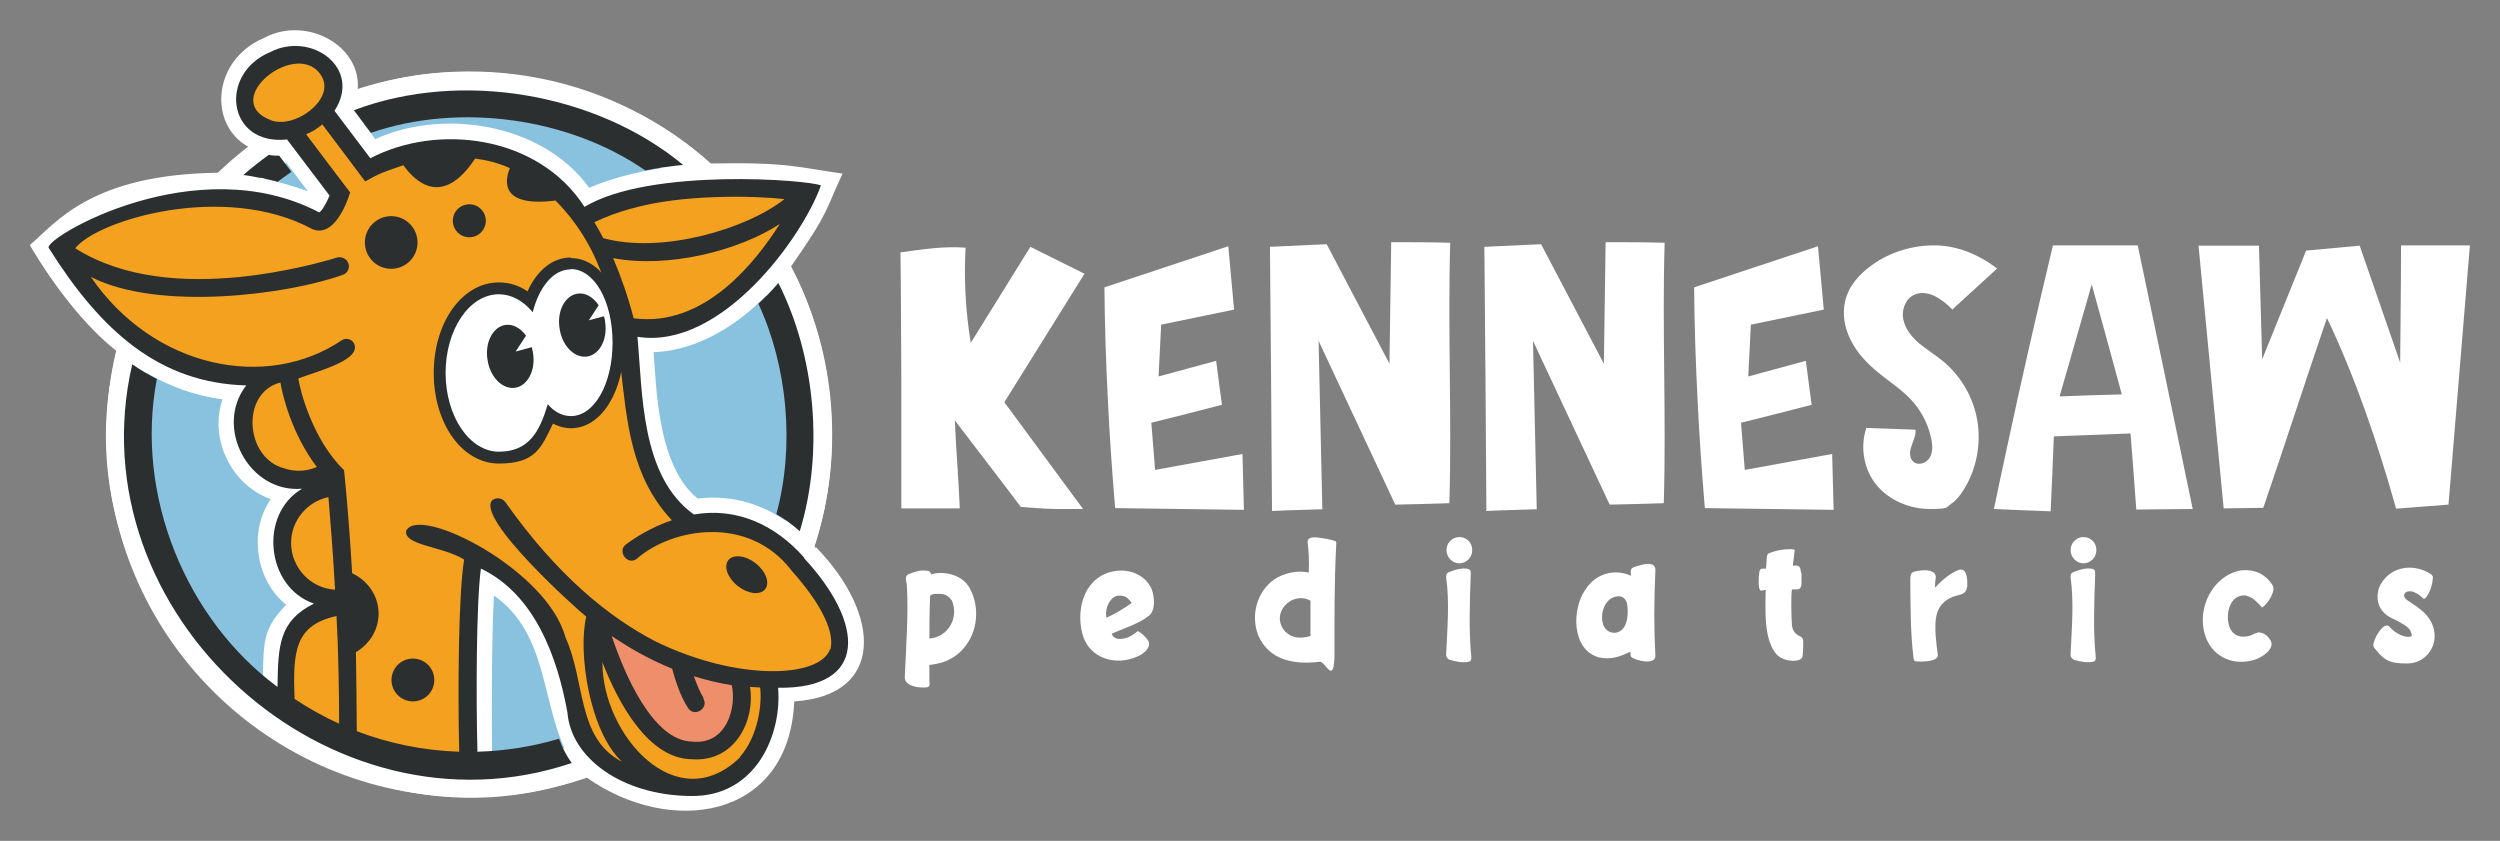 <?xml version="1.0" encoding="UTF-8"?>
<svg xmlns="http://www.w3.org/2000/svg" version="1.1" viewBox="0 0 864 290.6">
  <rect x="0" y="0" width="864" height="290.6" fill="#808080" stroke="none"/>
  <defs>
    <style>
      .cls-1 {
        fill: none;
      }

      .cls-2 {
        fill: #f4a120;
      }

      .cls-3 {
        fill: #2c2f2f;
      }

      .cls-4 {
        fill: #fff;
      }

      .cls-5 {
        fill: #89c2df;
      }

      .cls-6 {
        fill: #ef8e6b;
      }
    </style>
  </defs>
  <!-- Generator: Adobe Illustrator 28.7.1, SVG Export Plug-In . SVG Version: 1.2.0 Build 142)  -->
  <g>
    <g id="Layer_1">
      <g id="Layer_1-2" data-name="Layer_1">
        <g id="Layer_1-2">
          <g>
            <circle class="cls-4" cx="162.2" cy="150.1" r="125.4"/>
            <circle class="cls-5" cx="162.2" cy="150.1" r="113.2"/>
            <path class="cls-2" d="M277.9,192.8c-10.2-11.6-23.5-17.5-38.2-15-18.5-13.2-17.7-42.4-19.5-61.4,29,4.6,57.1-34.5,63.4-52.3-3.7-1.9-59-6.3-81.7,7.4-16-24.9-51-28.9-74-16.8l-.3-.4-12.1-16c9.7-14.9-8.2-27.6-22.2-20.3-17.9,7.4-15,32.4,5.8,30.2,2.8,3.7,12.1,16,14.7,19.4-1.2,2.9-2.9,5.6-3.6,5.8-42.6-22.3-92.9,6.9-91.7,10.4l-1.8,1.8c18,28.7,38.2,46.8,68.3,47.6-11.2,14.4.9,37.3,19.3,35.7-15.1,8.9-12.4,34.1,4.1,39.7-14.2,6-12.2,21.2-12.9,33.8,19.1,16.3,44.3,25.7,69.6,24.7-.8-20.4-.8-56.6,1-70.6,19.2,9.6,26.1,30,29.9,49.7,1.2,15.7,18.7,28.6,42.4,28.9,22.9.5,31.8-21.5,30.4-37.4,31.4.4,29.9-22.3,8.9-44.9h.2Z"/>
            <path class="cls-4" d="M281.9,189.3c-.2-.2-.3-.3-.5-.5,10.5-30.8,7.1-68.5-8.1-96.6,13.8-19.7,11.9-19.6,17.9-32.2-15.2-2.1-18.3-4-45.8-3.5-30.4-28.2-79.8-39.5-120.5-25.9.5,2.9.3,6-.6,8.8,35.9-13,80.5-5.3,109.4,18-10.1,1.2-20.7,3.5-30.1,7.5-16.5-22.8-51.3-27.3-73.9-16.8l-7.9-10.5c8.6-18.6-14-33.4-30.5-24.5-21.5,8.9-19.6,40,5.5,40.3l9.6,12.7c-6.3-2.3-13.6-4.2-19.8-5.2,1.9-1.7,3.9-3.3,6-4.8-3-.9-5.6-2.4-7.8-4.4-3.2,2.5-6.3,5.2-9.2,8-44.2.5-56.2,17.3-65.3,25,8.3,14.1,19.2,28.2,30.1,36.7-24.3,92.8,72.4,180.2,162.2,147.2,28.7,20.5,70.1,15,71.9-26.2,31.3-2,30.2-30,7.5-53.3v.2h0ZM279.3,150.1c0,11.2-1.6,22-4.6,32.3-9.6-7.9-21.4-11.6-33.6-10.1-13.2-10.8-14.2-35.3-15.2-50.6,15.8-.5,31-10.4,41.7-22.6,7.5,15.4,11.7,32.7,11.7,51ZM45.2,150.1c0-8,.8-15.7,2.3-23.2,9,5.9,18.8,9.7,29.4,11.1-4.8,13.9,3.4,29.9,16.7,34.5-7.8,11.2-5.2,28.1,5.3,36.5-9.3,9.7-7.5,13.5-8.3,33.7-27.6-21.4-45.4-54.9-45.4-92.5h0ZM170.2,266.9c-.4-16.6-.3-47.1.5-61.1,19.3,13.5,16.1,38.4,26.1,56.2-8.5,2.6-17.4,4.3-26.6,4.9ZM287.8,224.6c-3.1,8.6-13.1,7.1-24.5,8.1,3.3,15.4-4.6,38.3-24.7,37.2-21.7-.5-36.2-11.1-37.3-24.9-5.3-26-12.3-43.7-39.2-57-3.1,18.3-2.9,49.7-2.3,73.9-14-.3-27.7-3.7-40.2-9.8l-9.5-2.1-3.3-2.6c-2-.4-2.9-1.1-4.5-2.4-1.9-5.7-.8-17.7-.2-22.5,2.5-7.7,13.1-11,19.5-14.2-9.7-3.4-22.7-7.9-22.1-20.5-.6-9.7,9.6-15.5,15.3-21.8-.6-.1-11.2-2.5-11.5-2.1-9.5,0-17.3-7.8-17.3-17.3-.5-6.7,5.8-13.4,9.3-18.4-31.5,2.2-52.9-12.2-71.8-41.6,5.7-8.4,51.2-26.8,86.7-7.4,4.6-.8,7.5-6.5,9.6-12.3l-18.3-24.2c-16.3,3.7-20.6-13.2-6-19.9,12.2-5.7,23.4,4.4,13.7,15.7,2.1,2.8,15.4,20.4,17.1,22.7,25.1-13.9,57.4-10.3,74,16.9,19.5-12.8,64.3-12.3,75.6-9.9-9.8,20.6-33.4,48.7-61.6,42.5,3.1,23.1-.2,56.7,24.2,72.6,6.6-1.3,13.2-1.1,19.4,1.3,13.6,4.1,33.6,31,29.9,40.1h0Z"/>
            <path class="cls-3" d="M197.2,89c-6.2,0-11.6,4.4-14.9,11.7-3-2.1-6.4-3.1-9.9-3.1-12.6,0-22.5,13.7-22.5,31.3s9.9,31.3,22.5,31.3,14.6-5.3,18.7-13.8c2,1,4,1.6,6.2,1.6,10.5,0,18.4-12.6,18.4-29.4s-7.9-29.4-18.4-29.4v-.2h-.1Z"/>
            <path class="cls-4" d="M197.2,93.1c-5.8,0-10.8,5.8-13.1,14.8-3.3-4-7.4-6.2-11.7-6.2-10.2,0-18.4,12.2-18.4,27.2s8.3,27.2,18.4,27.2,14-6.5,16.9-16.4c2.3,2.7,5.1,4.1,8,4.1,8.1,0,14.4-11.1,14.4-25.4s-6.3-25.4-14.4-25.4h0Z"/>
            <g>
              <circle class="cls-3" cx="135.2" cy="83.8" r="9.1"/>
              <circle class="cls-3" cx="162.2" cy="76.3" r="5.7"/>
              <ellipse class="cls-3" cx="258" cy="198.6" rx="5" ry="8.1" transform="translate(-57.4 279.1) rotate(-51.9)"/>
              <circle class="cls-3" cx="142.7" cy="235" r="7.4"/>
            </g>
            <path class="cls-1" d="M113.5,171.9c-7.4,1.5-12.9,8-12.9,15.9s6.7,15.6,15.2,16.2c-.8-14-1.7-25.1-2.3-32h0Z"/>
            <path class="cls-1" d="M111.4,26.8c-1.4-3-4.7-4.6-8.7-4.6s-4.5.5-6.7,1.5c-3.2,1.5-5.8,3.8-7.2,6.6-1.3,2.5-1.5,5-.5,7.2,1,2.1,3,3.6,5.7,4.3,3,.7,6.5.3,9.7-1.2,6.4-2.9,9.9-9.1,7.7-13.7h0Z"/>
            <path class="cls-1" d="M97,132.2c-.6.1-1.2.2-1.9.3-4.8,2.8-8,8-8,14,0,9,7.3,16.2,16.2,16.2s4.3-.5,6.3-1.3c-8.8-11.5-11.8-24.6-12.7-29.2h0Z"/>
            <path class="cls-1" d="M271.2,68.8c-13.8-1.3-43.9-2.5-65.7,8,1.1,1.8,2.1,3.6,3.1,5.5,29.3,6.1,52.3-6.3,62.6-13.5Z"/>
            <path class="cls-1" d="M211.9,89.2c2.7,6.2,5.1,13.2,7.1,20.8,23.6,3.2,41.4-18.3,50.5-32.6-9.8,6-25.3,12.8-44.8,12.8s-8.4-.3-12.8-1Z"/>
            <path class="cls-1" d="M232.4,231c-6.5-2.6-13.5-6.3-20.9-11.3,4.9,14.8,14.8,36.5,27.9,36.5h0c4.9,0,8.4-1.4,10.7-4.3,3.6-4.5,3.2-11.7,2.8-15.2-2-.3-4.1-.7-6.2-1.2-2.2-.5-4.5-1.1-6.9-1.9,1.5,4.3,3.3,8.2,4.6,9l-3.2,5.4c-4.4-2.7-7.5-12.3-8.7-17h-.1Z"/>
            <path class="cls-1" d="M259.3,237.5c.4,4.8.2,12.6-4.3,18.3-3.5,4.4-8.7,6.6-15.6,6.7h-.1c-15.1,0-25.5-18.9-31.1-33.5.1,1.9.3,3.8.6,5.8,2.4,15.5,10,26.7,22.5,33.4,10.7,2,18.9-.1,24.4-6.4,6.4-7.2,7.6-18.6,7-24-1.1,0-2.3-.1-3.5-.2h.1Z"/>
            <path class="cls-1" d="M103.3,162.7c2.2,0,4.3-.5,6.3-1.3-8.8-11.5-11.8-24.6-12.7-29.2-.6.1-1.2.2-1.9.3-4.8,2.8-8,8-8,14,0,9,7.3,16.2,16.2,16.2h0Z"/>
            <path class="cls-1" d="M102.7,22.2c-2.2,0-4.5.5-6.7,1.5-3.2,1.5-5.8,3.8-7.2,6.6-1.3,2.5-1.5,5-.5,7.2,1,2.1,3,3.6,5.7,4.3,3,.7,6.5.3,9.7-1.2,6.4-2.9,9.9-9.1,7.7-13.7-1.4-3-4.7-4.6-8.7-4.6h0Z"/>
            <path class="cls-1" d="M271.2,68.8c-13.8-1.3-43.9-2.5-65.7,8,1.1,1.8,2.1,3.6,3.1,5.5,29.3,6.1,52.3-6.3,62.6-13.5Z"/>
            <path class="cls-1" d="M100.6,187.7c0,8.6,6.7,15.6,15.2,16.2-.8-14-1.7-25.1-2.3-32-7.4,1.5-12.9,8-12.9,15.9h0Z"/>
            <path class="cls-1" d="M259.3,237.5c.4,4.8.2,12.6-4.3,18.3-3.5,4.4-8.7,6.6-15.6,6.7h-.1c-15.1,0-25.5-18.9-31.1-33.5.1,1.9.3,3.8.6,5.8,2.4,15.5,10,26.7,22.5,33.4,10.7,2,18.9-.1,24.4-6.4,6.4-7.2,7.6-18.6,7-24-1.1,0-2.3-.1-3.5-.2h.1Z"/>
            <path class="cls-1" d="M269.5,77.4c-9.8,6-25.3,12.8-44.8,12.8s-8.4-.3-12.8-1c2.7,6.2,5.1,13.2,7.1,20.8,23.6,3.2,41.4-18.3,50.5-32.6Z"/>
            <path class="cls-1" d="M239.3,256.2h0c4.9,0,8.4-1.4,10.7-4.3,3.6-4.5,3.2-11.7,2.8-15.2-2-.3-4.1-.7-6.2-1.2-2.2-.5-4.5-1.1-6.9-1.9,1.5,4.3,3.3,8.2,4.6,9l-3.2,5.4c-4.4-2.7-7.5-12.3-8.7-17-6.5-2.6-13.5-6.3-20.9-11.3,4.9,14.8,14.8,36.5,27.9,36.5h-.1Z"/>
            <path class="cls-1" d="M117.2,242.8c-.2-10.6-.5-20.7-.9-29.9-8.1.9-14.3,7.8-14.3,16.1s.4,4.2,1.2,6.1c4.5,2.9,9.2,5.4,14.1,7.7h0Z"/>
            <path class="cls-1" d="M273.3,196.9c-25.3-28.4-54.3-3.2-55.5-2.1l-4.2-4.7c.4-.4,7.7-6.8,18.5-10.4-14.8-13.7-16.5-39.3-17.5-55.3-.3-4.7-.6-8.8-1.1-10.9-4.9-19.6-12.1-34.4-21.6-44.3-18.8,2.4-17.6-6.5-15.8-11.2h0c-4-1.7-8-2.7-12-3.3-11.5,17.4-21.1,7.7-24.8,2.3-6.5,2-10.7,4.2-10.8,4.3l-2.4,1.3-14.8-19.7c-1.5,1.2-3.2,2.3-5.1,3.2-.2,0-.3,0-.5.2l15.2,20.1-.5,1.6c-.5,1.5-3.2,9-7.7,11-1.6.7-3.2.7-4.8,0-43.7-18.6-72.9-.4-82,6.6,35.1,22.4,92.8,2.5,93.4,2.3l2.1,5.9c-1.6.6-25.5,8.8-52.3,8.8s-25.9-1.8-37.8-7.1c13.1,17.1,27.9,27.3,44,30.4,25,4.7,44.8-9.9,45-10l3.8,5c-.5.4-8.6,6.3-21,9.8.8,4.2,4.2,19.7,15.1,31l.7.8v1.1c.2.4,1.6,13.8,2.8,34.5,5.3,2.8,8.9,7.5,9.3,13.1.3,5.6-2.9,10.8-8,14.2.2,5.6.3,11.4.4,17.5,4,.8,7.6,3,10.5,5.9,1.8.5,3.6.9,5.4,1.3,6.4,1.4,13,2.2,19.7,2.3-.8-22.8-.8-45.1,1.4-59-10.8-5.2-20.3-7-20.5-7.1l1.1-6.2c1.7.3,42.8,8.1,54.4,40,2.8,7.8,4.4,14.3,5.8,20.1,2.8,11.6,4.5,18.3,13.8,23-6.5-7.3-10.7-16.6-12.4-27.7-1.6-10.1-.6-18.8,0-22.5-11.3-9.1-23.2-21.6-34.9-38.6l5.2-3.5c52.8,76.9,107.1,59.3,109.4,58.5.2,0,3.6-1.3,4.6-5.1.9-3.5.4-11.7-13.6-27.4h0Z"/>
            <path class="cls-6" d="M208.2,214.7s2.3,19.4,6.8,24.8c4.6,5.5,17.3,19.1,17.3,19.1l12.3,2,8.5-6.1,3.3-6.6v-12.9s-47.6-17.9-48.3-20.4h.1Z"/>
            <g>
              <path class="cls-3" d="M278,192.8c-10.2-11.6-23.5-17.5-38.2-15-18.5-13.2-17.7-42.4-19.5-61.4,29,4.6,57.1-34.5,63.4-52.3-3.7-1.9-59-6.3-81.7,7.4-16-24.9-51-28.9-74-16.8l-.3-.4-12.1-16c9.7-14.9-8.2-27.6-22.2-20.3-17.9,7.4-15,32.4,5.8,30.2,2.8,3.7,12.1,16,14.7,19.4-1.2,2.9-2.9,5.6-3.6,5.8-42.6-22.3-94.7,8.7-93.5,12.2h0c18,28.7,38.2,46.8,68.3,47.6-11.2,14.4.9,37.3,19.3,35.7-15.1,8.9-12.4,34.1,4.1,39.7-12,6-12.4,14.3-12.6,28.8-31.4-23.2-49.4-66-41.7-106.4-2.9-1.5-5.7-3.2-8.5-5.1-20,86.3,68.2,166,151.9,137.8-1.9-2.6-3.3-5.4-4.4-8.4-9,2.7-18.4,4.2-28.2,4.5-.5-19.4-.4-51.4,1.2-63.3,18.7,9,26.4,30.6,29.9,49.7,1.2,15.7,18.7,28.6,42.4,28.9,22.9.5,31.8-21.5,30.4-37.4,31.4.4,29.9-22.3,8.9-44.9h.2ZM250.7,99.5c-8.9,7.3-19.4,12.1-31.7,10.5-2-7.6-4.4-14.5-7.1-20.8,18.8,3.6,43.2-2.4,57.6-11.8-4.4,6.9-10.7,15.4-18.8,22.1h0ZM218.2,72.1c17.2-5,42.1-4.5,52.9-3.3-12.7,10.2-42.3,19.1-62.6,13.5-1-1.9-2-3.7-3.1-5.5,4-1.9,8.3-3.5,12.7-4.7h.1ZM94,41.7c-19.2-7,9.7-29.5,17.4-14.9,3.9,7.8-9.2,17.5-17.4,14.9ZM98.4,161.9c-13.8-3.4-15.3-26.2-1.5-29.7.8,4.6,3.9,17.7,12.6,29.2-3.3,1.4-7.2,1.8-11.2.5h0ZM100.6,187.7c0-7.8,5.5-14.3,12.9-15.9.6,6.9,1.5,18.1,2.3,32-8.5-.5-15.2-7.6-15.2-16.2h0ZM101.8,241.6c-.6-16.4,0-25.5,14.5-28.7.6,10.7.9,25.9.9,37.2-5.3-2.4-10.5-5.3-15.3-8.5h0ZM255.8,261.7c-22.1,21.5-47.7-7.9-47.6-32.8,5.5,14.1,15.9,33.5,31.1,33.5,14.9,1,21.8-13.7,19.9-25,1.2,0,2.4.2,3.5.2.7,5.5-.6,16.8-7,24h0ZM243.2,241.3c-1.1-1.7-2.3-4.5-3.4-7.6,4.5,1.4,8.7,2.4,13.1,3.1,1.7,7.6-1.7,20.7-13.6,19.5-13.7-.2-23.5-23.4-27.9-36.5,6.8,4.6,13.5,8.3,20.9,11.3.9,3.4,2.8,9.6,5.5,13.6,2.2,3.4,7.4,0,5.2-3.4h.2ZM286.9,224.3c-3.6,10.2-32.4,11.1-60.5-2.7-16-8.3-33.9-22.8-51.7-48-1-1.5-3.1-1.8-4.5-.8-6.3,6.1,30.2,38.7,32.4,40.3-2.9,12.1,1,39.6,12.4,50.2-15.8-8.3-12.5-27.5-19.6-43.1-6.3-23.4-50.6-45.8-55-36.8-1.1,5.1,12.8,5.4,20,10-2,12.3-2.2,45.7-1.7,66.4-12.4-.4-24.4-2.9-35.4-7.1,0-5-.2-23.4-.3-27.3,11-6.6,10.3-21.7-1.3-27.3-1.3-21.9-2.6-33.7-2.8-35.6-10.9-10.6-15.2-27.6-15.8-31.7,7.8-2.9,22.4-6.6,19.1-12.4-.9-1.3-2.8-1.7-4.1-.8-25.9,17.5-65,9.8-86.7-21.9,23.4,12,68.2,6.1,87-.7,1.7-.5,2.6-2.4,2-4s-2.3-2.4-3.9-2c-5.5,1.7-18.2,5.1-33.4,6.7-19.1,1.9-40.3.7-57.1-9.9,7.4-9.6,51.4-23.1,82-6.6,7.5,3.1,12.1-9.5,13-12.7-3.5-4.6-11.7-15.4-15.2-20.1,2.1-.8,4-2.1,5.6-3.4,3.2,4.2,11.7,15.6,14.8,19.7,3.8-2,3.9-2.5,13.2-5.6,3.8,5.3,13.3,15.1,24.8-2.3,3.9.5,8,1.5,12,3.3-1.9,4.7-3.1,13.6,15.8,11.2,34.5,35.3,12,80.5,40.2,110.5-7.1,2.4-12.7,6-15.8,8.3-3.3,2.4.5,7.5,3.7,5,12.3-10.8,38.7-15.1,53.3,3.9,14,15.7,14.5,23.9,13.6,27.4h-.1Z"/>
              <path class="cls-3" d="M90,61.4c2,.4,4,.9,6,1.4,1.6-1.2,3.1-2.3,4.7-3.4-1-1.4-3.2-4.2-4.2-5.6-1.2,0-2.4,0-3.6-.3-3,2.2-6,4.5-8.8,7,2,.2,3.9.6,5.8,1h0Z"/>
              <path class="cls-3" d="M128.2,45.9c30.8-10.6,68.7-5.1,94.8,13,4.2-.8,8.6-1.5,13.1-1.9-29.8-24.7-76.6-33-113.8-18.9,1.5,2,4.4,5.9,5.9,7.8Z"/>
              <path class="cls-3" d="M276.4,183.6c8.4-27.5,5.4-60.5-7.4-85.8-2.2,2.6-4.6,5-6.9,7.2,10.1,21.7,12.6,49.2,6.2,72.7,2.8,1.6,5.5,3.6,8,5.8h0Z"/>
            </g>
            <path class="cls-3" d="M183.7,120l-5.5,1.5,3.6-5.5c-1.9-2.6-4.5-4.1-7.2-3.7-4.3.7-7.1,6.1-6.1,12.1.9,6,5.2,10.3,9.6,9.6,4.3-.7,7.1-6.1,6.1-12.1-.1-.7-.3-1.3-.4-1.9h-.1Z"/>
            <path class="cls-3" d="M208.7,109.3l-5.2,1.4,3.4-5.2c-1.9-2.8-4.6-4.5-7.4-4-4.3.7-7.1,6.1-6.1,12.1.9,6,5.2,10.3,9.6,9.6,4.3-.7,7.1-6.1,6.1-12.1,0-.6-.2-1.2-.4-1.8h0Z"/>
            <g>
              <g>
                <path class="cls-4" d="M321.2,235c.2,2.4.2,2.6-2.3,2.6s-6.4-.8-6.2-3.7c.5-11.4,1.3-21.6.7-31.8-.2-1.1-.8-3.1.5-3.6,1.9-.8,3.8-1.5,5.9-1.3,1,0,1.8.2,2,1.3,3.8-1.2,10.5-.3,13.3,4.7,5.5,10,.7,23.9-11.4,26.2-.8.2-1.6.3-2.5.4v5.2h0ZM328.8,207.4c-1.4-2.3-3.7-2.3-5.9-2.1-1.4.2-1.5.3-1.5,1.8-.2,4.8-.2,9.2-.2,13.6,6.7-.6,10.3-7.4,7.7-13.3h-.1Z"/>
                <path class="cls-4" d="M388.8,220.6c2.2-.5,4.4-2.5,4.4-2.5,1.3.6,2.9,2.1,3.7,3.5,1,2.1-1.5,4.2-3.4,5.1-7.7,3.7-17.3,1-19.5-7.9-2.3-9.4,1.4-20.2,11.8-21.5,6.1-.8,12,2.8,12.8,8.5.4,2.6.4,5.7-1.8,7.2-3.1,2.5-9.5,4.6-12.6,6,.6,1.9,2.7,2.1,4.5,1.6h.1ZM386.5,205.8c-2.8.4-4.8,4.3-4.1,7.7,2.8-1.3,6.1-3.2,8.7-5.1-1.2-1.8-2.5-2.8-4.5-2.5h-.1Z"/>
                <path class="cls-4" d="M456.5,185.9c1.5.2,3,.5,4.4.9.9.2,1,.5.9,1.5-.7,13.2-.6,25.3-.6,37.3s-3.2,2.8-5.1,3.1c-8.9,1.1-17.4-.5-21.2-9-2.8-7-.5-15.2,5.4-19.4,3-2.1,8.1-3.4,12-2.4.2-3.8,0-7.3-.4-10.6,0-2.1,3.1-1.6,4.5-1.4h.1ZM447.3,207.1c-4.7,1.7-6.8,7.2-3.1,11.2,2.3,2.3,5.4,2.5,8.7,1.5v-12.2c-1.8-1-3.7-1.1-5.6-.5Z"/>
                <path class="cls-4" d="M507.5,228.7c-2.2.5-4.9-.2-6.6-.7-.8-.5-1.2-1-1.1-2,.4-9.1,1.2-17.9,0-26.4,0-.8,0-1.4.8-1.8,2-.8,4-1.5,6.2-1.3,1.2.2,1.5.5,1.5,1.7-.4,10.9-.7,20,.2,29,0,.9-.2,1.4-1,1.5ZM508.8,190.2c0,2.5-2,4.4-4.4,4.5-2.5,0-4.5-2.1-4.5-4.6s2-4.5,4.5-4.5,4.5,2.1,4.4,4.6Z"/>
                <path class="cls-4" d="M566,195.6c2.2-.7,6.2-1.7,6.1,1.5-.5,11.3-.5,20.4,0,29.4.2,3.2-5.3,2-6.9,1.3-1.6-.6-1.8-.8-1.7-2.6-4.1,2-7,2.8-10.9,2-9.7-2.7-9.2-16.9-4.9-23.1,3.9-6.4,10.8-7.5,16-5.1-.3-2.5-.2-2.7,2.2-3.4h.1ZM556.5,207c-2.5,1.9-3.4,5.7-2.5,8.7.6,1.9,2.2,3.1,4.2,3,4.5-.5,4.7-6.9,4.1-10.2-.9-3.1-3.8-2.8-5.8-1.5Z"/>
                <path class="cls-4" d="M622.6,198v3.9c-.2,1.5-.7,1.9-2.2,1.8h-1.1c-.4,2.1-.2,10.3,0,12.4.2,1.8,1.1,3.1,2.8,3.8.8.4,1.1.9,1.1,1.8,0,1.5,0,3.1-.2,4.7,0,1-.6,1.5-1.6,1.8-2.2.5-5.9,0-7.8-2.5-4.2-5.5-3.4-15.5-3.4-21.8-1-.2-2.2,1.5-2.4-2.1,0-1.3,0-2.6.2-3.9.2-1.1.3-1.4,1.5-1.4s.5,0,.8,0c.2-1.2.2-2.5.3-3.7,0-1,.4-1.6,1.3-1.8,2.1-.8,4.4-1.2,6.7-1.2s1.5.4,1.5,1.6c-.2,1.4-.3,2.7-.5,4.1,2.2-.2,2.6.2,2.8,2.3l.2.2Z"/>
                <path class="cls-4" d="M676.8,197c3.2-1.1,3.1,3.6,3.1,5.4-.2,1.8-.8,2.8-2.8,3.2-4.8,1.1-7.2,3.8-7.9,7.3-.8,3.8,0,9.7.5,13.3.4,2.6-5.7,2.5-7,2.4-1.1,0-1.2-.2-1.4-1.3-1.1-9.2-1-17.7-1.1-26.4,0-3.1.3-3.3,3.3-3.7,2.2-.3,5.7-.2,5.5,2.5-.2,1.1-.2,2.3-.3,3.4,2.7-2.8,4.9-4.7,8.1-6.1h0Z"/>
                <path class="cls-4" d="M723.3,228.7c-2.2.5-4.9-.2-6.6-.7-.8-.5-1.2-1-1.1-2,.4-9.1,1.2-17.9,0-26.4,0-.8,0-1.4.8-1.8,2-.8,4-1.5,6.2-1.3,1.2.2,1.5.5,1.5,1.7-.4,10.9-.7,20,.2,29,0,.9-.2,1.4-1,1.5h0ZM724.5,190.2c0,2.5-2,4.4-4.4,4.5-2.5,0-4.5-2.1-4.5-4.6s2-4.5,4.5-4.5,4.5,2.1,4.4,4.6Z"/>
                <path class="cls-4" d="M776.3,205.8c-5.7-.6-7.1,6.3-6,10.2.9,3.3,3.4,4.6,7,3.8,1.6-.5,2.7-1.6,4.3-1.1,1.5.5,2.5,1.5,3.2,2.8,1.5,3.1-4,6.4-6.7,6.8-7.2,1.7-13.9-1.8-16.1-9-2.8-9.3,2.8-20.5,12.6-22.2,4.6-.4,8.2,1.2,10.7,5,.3.5.5,1.1.4,1.6-.2,2-2,4.9-3.9,6.3-1.7-1.9-3.2-3.6-5.5-4.1h0Z"/>
                <path class="cls-4" d="M822,225.5c-2.2-2.1-2.1-2.4-1.1-4.9.6-1.5,3.4-6.1,5.1-3.8,1.2,1.5,4.2,3.3,6.1,3.3s1.4-.7,1.1-1.7c-.5-1.8-3.6-3.2-5.4-4.2-5.7-2.2-7-6.7-5.6-11.1,3.1-7.2,11.5-8.8,17.9-4.7.5.4.8.8.7,1.5-.2,2.2-.8,4.3-2.1,6.2-.7,1-1,1.1-1.8.2-.9-.9-2.1-1.5-3.3-1.9-1-.2-2.4,0-2.7,1.1-.3,1.3,1.1,1.9,1.9,2.5,3.6,2.4,6.7,4.4,8.1,8.6,2.1,6.4-2.5,12.7-8.9,12.7s-7.4-1.1-10.1-3.7h0Z"/>
              </g>
              <g>
                <path class="cls-4" d="M311.2,87.2c.2,14.3.2,28.6.3,43v45.5h20.2c-.4-10.1-1.3-20.3-1.7-30.4,4,5.2,8,10.5,12,15.7,3.6,4.7,7.2,9.4,10.8,14.2,3.7.3,7.7.6,11.9.7h9.6c-9.1-12.3-18.1-24.6-27.2-36.9,9.2-14.8,18.5-29.6,27.7-44.4-6.2-3.1-12.5-6.2-18.7-9.3-6.9,11.1-13.8,22.2-20.6,33.2-1.8-10.9-2.4-21.9-1.8-32.9-7.6-.6-14.9.6-22.4,1.6h0Z"/>
                <path class="cls-4" d="M424.5,85.2c.7,7.1,1.3,14.7,2,21.8-8.4,1.7-16.8,3.5-25.2,5.2-.3,6-.6,11.9-.9,17.9,6.6-1.8,13.3-3.6,19.9-5.4.7,5.1,1.3,10.2,2,15.2-8.1,2.1-16.3,4.2-24.4,6.2.4,5.3.9,10.9,1.3,16.3,10.1-1.8,20.1-3.7,30.2-5.5.2,6.4.3,12.9.5,19.3-14.8-.2-29.7-.4-44.5-.6-1-12-1.9-24.3-2.5-37.1-.7-13.5-1.1-26.5-1.2-39.2,14.3-4.7,28.5-9.5,42.8-14.2h0Z"/>
                <path class="cls-4" d="M628.3,85.2c.7,7.1,1.3,14.7,2,21.8-8.4,1.7-16.8,3.5-25.2,5.2-.3,6-.6,11.9-.9,17.9,6.6-1.8,13.3-3.6,19.9-5.4.7,5.1,1.3,10.2,2,15.2-8.1,2.1-16.3,4.2-24.4,6.2.4,5.3.9,10.9,1.3,16.3,10.1-1.8,20.1-3.7,30.2-5.5.2,6.4.3,12.9.5,19.3-14.8-.2-29.7-.4-44.5-.6-1-12-1.9-24.3-2.5-37.1-.7-13.5-1.1-26.5-1.2-39.2,14.3-4.7,28.5-9.5,42.8-14.2h0Z"/>
                <path class="cls-4" d="M455.7,117.8c.4,19.4.9,38.8,1.3,58.2-5.8.2-11.6.3-17.4.6-.2-30.4-.4-60.9-.7-91.3,6.5-.3,13.1-.6,19.6-.9,7.2,13.8,14.5,27.5,21.7,41.3.2-14,.4-28,.6-42,6.8,0,13.6,0,20.4.2-.9,30,.6,60-.3,90-5.5.2-13.3.4-18.7.5-8.8-18.9-17.7-37.7-26.5-56.6Z"/>
                <path class="cls-4" d="M529.8,117.8c.4,19.4.9,38.8,1.3,58.2-5.8.2-11.6.3-17.4.6-.2-30.4-.4-60.9-.7-91.3,6.5-.3,13.1-.6,19.6-.9,7.2,13.8,14.5,27.5,21.7,41.3.2-14,.4-28,.6-42,6.8,0,13.6,0,20.4.2-.9,30,.6,60-.3,90-5.5.2-13.3.4-18.7.5-8.8-18.9-17.7-37.7-26.5-56.6h0Z"/>
                <path class="cls-4" d="M674.8,106.9c5.1-4.7,10.3-9.4,15.4-14.1-6.1-4.7-13.6-7.9-21.3-8s-15.5,2.2-21.8,6.7c-4.4,3.1-8.2,7.3-9.4,12.5-1.1,4.6-.2,9.5,2,13.7,2.1,4.2,5.4,7.7,9,10.7,4.3,3.6,9.2,6.6,12.8,10.9,3,3.6,5.1,8,6,12.6.4,2.1.5,4.4-.6,6.3-1.1,1.8-3.8,2.8-5.5,1.5-1.6-1.2-1.5-3.7-.8-5.5.6-1.9,1.6-3.8,1.4-5.7-5.5-.2-11.5-.4-17-.6-2.2,6.6-.9,14.3,3.5,19.7,4.4,5.3,11.4,8.3,18.4,8.3s5.5-.5,7.7-2c1.6-1.1,2.8-2.7,3.9-4.4,4.5-7,6.2-15.7,4.9-23.9s-5.8-15.9-12.3-21.1c-2.6-2.1-5.4-3.8-7.9-5.9s-4.7-4.9-5.4-8.1.6-7,3.5-8.5c2.3-1.2,5.2-.8,7.5.4,2.3,1.2,4.2,2.8,6.1,4.7v-.2Z"/>
                <path class="cls-4" d="M738.8,84.8h-29.3c-5.4,22.6-10.7,45.6-15.7,69-1.6,7.4-3.2,14.8-4.7,22.1,6.5.3,13,.6,19.6.8.4-8.6.8-17.3,1.1-25.9,8.8-.3,17.7-.7,26.5-1,.7,8.8,1.4,17.5,2,26.3,6.5,0,13-.2,19.5-.2-6.3-30.4-12.6-60.7-19-91.1h0ZM733.3,136.3c-7.2.2-14.4.4-21.5.7,3.7-12.9,7.4-25.8,11.1-38.7,3.5,12.7,7,25.4,10.4,38Z"/>
                <path class="cls-4" d="M759.8,84.8c2.9,30.3,5.8,60.6,8.7,90.9,4.6,0,9.1-.2,13.7-.2,7.5-21.9,14.5-43.7,22-65.6,10,21,17.6,43.5,23.9,65.9,6-.5,12.1-.9,18.1-1.4,2.8-33.8,4.6-55.8,7.4-89.6h-23.8c0,13.5-.2,27-.3,40.5-4.7-13.5-9.3-26.9-14-40.4-6.2.6-12.3,1.1-18.5,1.7-5.1,12.5-10.1,25.1-15.2,37.6-.4-13.1-.7-26.2-1.1-39.3h-21.2.3Z"/>
              </g>
            </g>
          </g>
        </g>
      </g>
    </g>
  </g>
</svg>